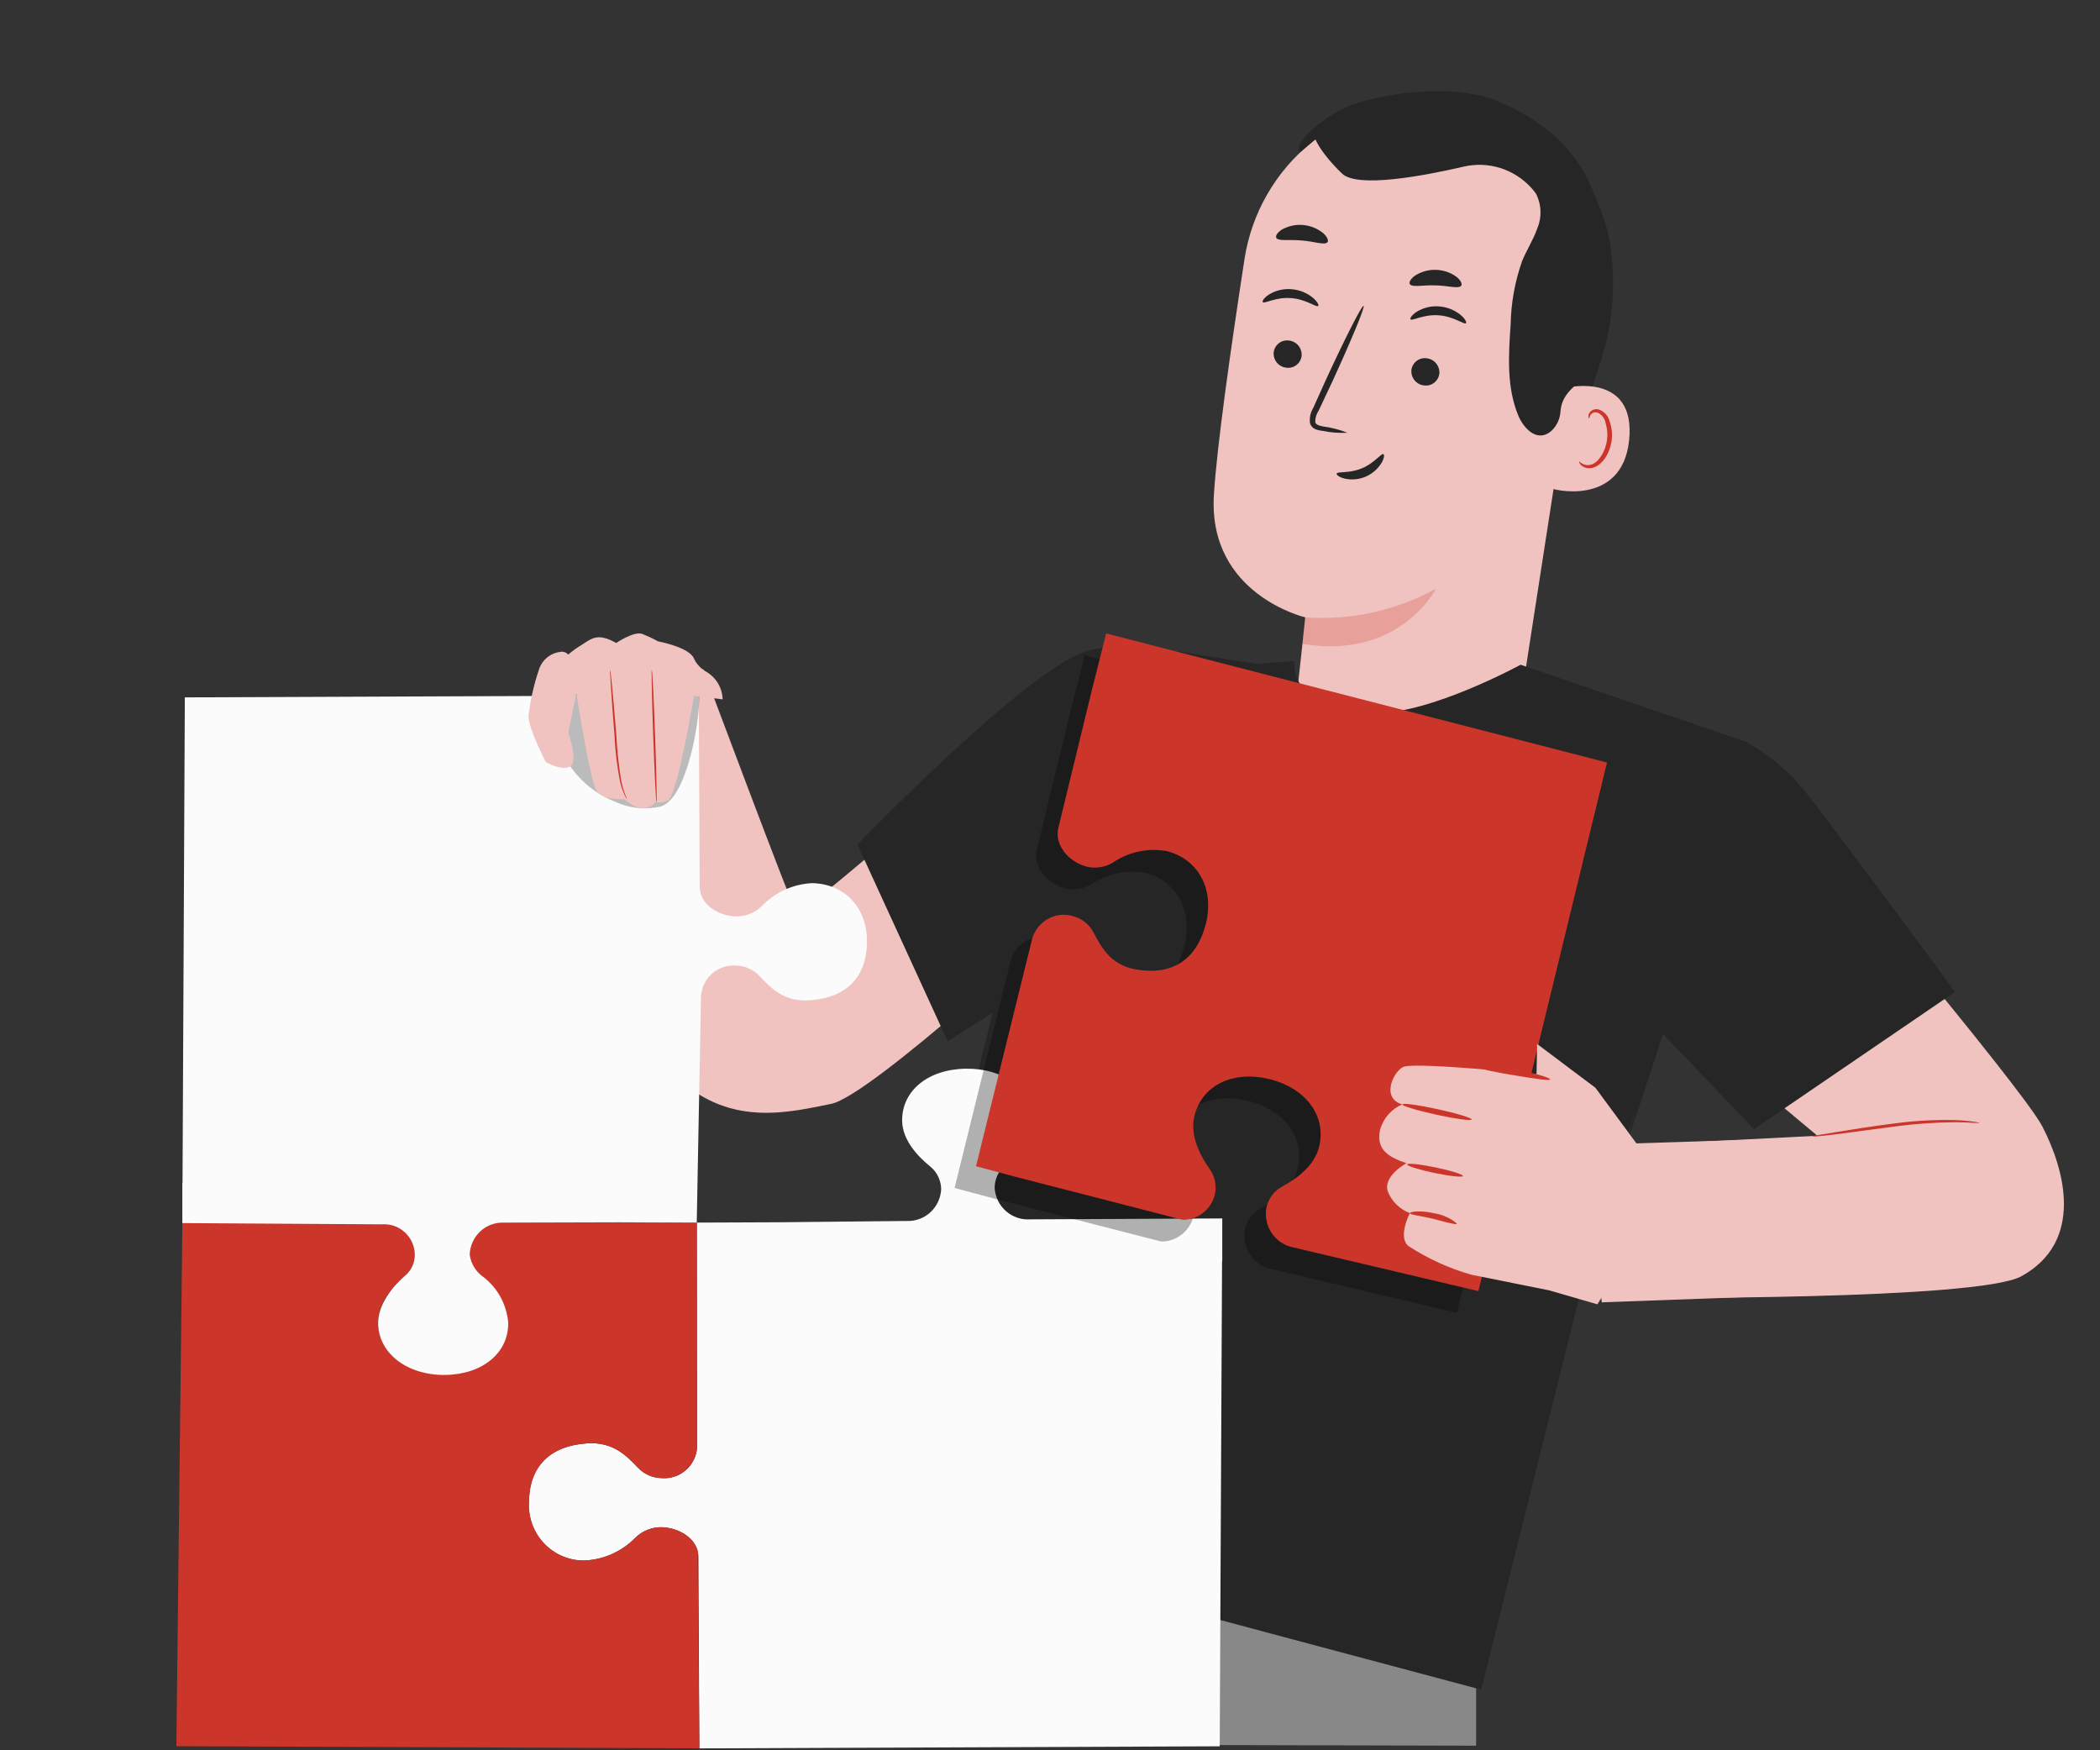 <svg xmlns="http://www.w3.org/2000/svg" width="600" height="500" viewBox="0 0 600 500" fill="none"><rect x="0" y="0" width="600" height="500" fill="#333333" stroke="none"/><path d="M444.745 134.543C450.04 123.969 454.42 112.952 457.836 101.615C461.247 90.225 461.804 78.156 459.456 66.495C459.051 64.746 455.231 52.872 453.453 52.82C452.182 52.783 454.09 63.659 453.317 64.665C445.936 74.383 442.694 86.793 442.13 99.026C441.69 110.926 442.563 122.839 444.733 134.543" fill="#262626"></path><path d="M367.451 226.204C368.414 217.897 372.988 176.367 372.927 176.36C372.927 176.36 345.1 169.849 346.827 141.399C347.659 127.658 351.654 99.497 355.562 74.057C357.589 60.873 364.457 48.942 374.799 40.64C385.142 32.338 398.2 28.272 411.376 29.253L414.09 29.455C443.246 33.357 456.252 60.543 451.583 89.87L430.47 226.275L380.825 223.888L367.451 226.204Z" fill="#F0C3C0"></path><path d="M372.877 176.363C385.878 177.295 398.871 174.443 410.316 168.145C410.316 168.145 399.977 188.591 372.08 183.937L372.877 176.363Z" fill="#CC3529" fill-opacity="0.24"></path><path d="M363.904 100.647C363.817 101.704 364.142 102.755 364.81 103.573C365.479 104.392 366.438 104.915 367.482 105.029C367.991 105.108 368.51 105.083 369.009 104.957C369.507 104.83 369.976 104.604 370.387 104.291C370.798 103.979 371.143 103.587 371.401 103.138C371.66 102.688 371.827 102.192 371.893 101.676C371.979 100.62 371.654 99.57 370.987 98.751C370.32 97.933 369.363 97.409 368.319 97.291C367.81 97.212 367.291 97.237 366.792 97.364C366.292 97.491 365.823 97.717 365.412 98.03C365.001 98.342 364.655 98.735 364.396 99.184C364.137 99.634 363.97 100.131 363.904 100.647Z" fill="#262626"></path><path d="M360.79 86.305C361.251 86.869 364.449 84.827 368.786 85.154C373.11 85.423 376.12 87.906 376.628 87.406C376.872 87.187 376.437 86.192 375.13 85.073C373.354 83.622 371.177 82.761 368.898 82.61C366.65 82.435 364.405 82.986 362.488 84.184C361.083 85.125 360.563 86.049 360.79 86.305Z" fill="#262626"></path><path d="M403.254 105.713C403.166 106.77 403.491 107.82 404.159 108.639C404.827 109.457 405.786 109.98 406.83 110.095C407.338 110.175 407.857 110.151 408.356 110.024C408.855 109.898 409.324 109.672 409.735 109.36C410.146 109.047 410.491 108.655 410.749 108.206C411.008 107.757 411.175 107.26 411.24 106.745C411.327 105.688 411.003 104.638 410.335 103.819C409.668 102.999 408.711 102.475 407.667 102.358C407.158 102.278 406.639 102.303 406.139 102.43C405.64 102.556 405.171 102.783 404.76 103.095C404.349 103.408 404.003 103.801 403.745 104.25C403.486 104.7 403.319 105.197 403.254 105.713Z" fill="#262626"></path><path d="M403.01 91.221C403.469 91.787 406.684 89.743 411.006 90.07C415.328 90.341 418.338 92.822 418.848 92.322C419.092 92.103 418.663 91.11 417.348 89.991C415.573 88.54 413.397 87.68 411.118 87.528C408.87 87.352 406.625 87.905 404.708 89.105C403.305 90.041 402.783 90.964 403.01 91.221Z" fill="#262626"></path><path d="M384.969 123.626C382.742 122.737 380.413 122.133 378.037 121.826C376.942 121.629 375.913 121.333 375.781 120.554C375.772 119.396 376.112 118.262 376.757 117.303L380.642 109.053C386.06 97.298 390.065 87.599 389.597 87.375C389.128 87.151 384.352 96.512 378.937 108.267C377.627 111.167 376.376 113.938 375.186 116.579C374.393 117.872 374.077 119.406 374.293 120.912C374.425 121.318 374.648 121.689 374.944 121.995C375.24 122.301 375.601 122.535 376.001 122.678C376.6 122.891 377.224 123.027 377.857 123.082C380.196 123.565 382.585 123.748 384.969 123.626Z" fill="#262626"></path><path d="M364.648 67.93C365.292 69.009 368.378 68.332 371.951 68.704C375.537 68.95 378.464 70.145 379.269 69.196C379.632 68.731 379.269 67.684 378.049 66.593C376.405 65.264 374.406 64.458 372.308 64.277C370.209 64.096 368.104 64.549 366.261 65.578C364.902 66.452 364.37 67.418 364.648 67.93Z" fill="#262626"></path><path d="M402.817 81.16C403.52 82.2 406.564 81.355 410.152 81.53C413.745 81.576 416.738 82.606 417.494 81.611C417.83 81.118 417.413 80.101 416.145 79.081C414.431 77.844 412.392 77.148 410.286 77.083C408.18 77.018 406.103 77.587 404.317 78.716C402.99 79.658 402.512 80.655 402.817 81.16Z" fill="#262626"></path><path d="M447.732 110.746C448.22 110.573 467.489 106.405 465.46 125.792C463.43 145.179 442.731 139.833 442.756 139.272C442.78 138.71 447.732 110.746 447.732 110.746Z" fill="#F0C3C0"></path><path d="M451.189 131.847C451.28 131.792 451.499 132.118 452.036 132.44C452.795 132.869 453.69 132.982 454.531 132.758C456.638 132.223 458.678 129.154 459.146 125.671C459.366 124.017 459.218 122.334 458.714 120.744C458.598 120.119 458.333 119.532 457.942 119.034C457.551 118.536 457.046 118.141 456.47 117.884C456.097 117.739 455.685 117.732 455.306 117.862C454.928 117.993 454.607 118.253 454.399 118.598C454.087 119.113 454.155 119.515 454.063 119.537C454.004 119.579 453.685 119.167 453.924 118.384C454.081 117.915 454.393 117.514 454.807 117.249C455.378 116.903 456.059 116.797 456.707 116.953C457.477 117.196 458.173 117.633 458.728 118.225C459.283 118.816 459.679 119.541 459.878 120.33C460.519 122.096 460.722 123.994 460.47 125.858C459.939 129.753 457.575 133.197 454.716 133.711C454.185 133.807 453.64 133.781 453.12 133.635C452.6 133.49 452.118 133.229 451.711 132.871C451.175 132.317 451.123 131.874 451.189 131.847Z" fill="#CC3529"></path><path d="M371.567 43.412C368.66 41.323 379.129 32.253 387.149 29.642C399.277 25.7 417.249 24.469 427.532 28.755C439.911 33.901 449.812 41.565 454.9 54.069C459.729 66.762 461.128 80.524 458.954 93.944C458.644 98.079 457.247 102.055 454.907 105.462C451.736 109.436 446.297 111.537 445.853 117.469C445.803 118.546 445.542 119.603 445.084 120.578C444.627 121.553 443.983 122.427 443.189 123.149C439.252 126.514 435.362 122.474 433.791 118.696C430.437 110.621 430.996 101.511 431.613 92.778C431.718 86.543 432.835 80.368 434.918 74.498C436.221 71.379 438.074 68.504 439.206 65.317C439.87 63.758 440.191 62.071 440.146 60.374C440.101 58.678 439.691 57.011 438.945 55.49C438.542 54.858 438.082 54.265 437.569 53.719C435.162 51.052 432.096 49.081 428.685 48.006C425.275 46.931 421.642 46.793 418.161 47.605C406.923 50.214 387.827 53.84 383.432 49.575C377.107 43.449 375.843 39.783 375.843 39.783L371.567 43.412Z" fill="#262626"></path><path d="M381.911 135.303C382.138 134.604 385.538 135.303 389.104 133.786C392.697 132.328 394.619 129.406 395.268 129.741C395.573 129.889 395.512 130.896 394.712 132.261C393.616 134.029 392.001 135.408 390.091 136.203C388.181 136.998 386.073 137.17 384.062 136.695C382.55 136.289 381.799 135.626 381.911 135.303Z" fill="#262626"></path><path d="M432.631 86.297C437.225 86.896 441.882 86.813 446.452 86.05C454.06 85.245 460.077 83.476 459.955 83.072C459.872 82.796 453.857 83.976 446.296 84.777C438.776 85.666 432.631 85.952 432.631 86.297Z" fill="#262626"></path><path d="M477.498 326.589L519.247 324.444L479.639 291.331L511.461 232.184C511.461 232.184 577.749 310.624 583.527 321.793C589.993 334.29 595.479 354.63 577.58 364.57C565.14 371.467 466.822 370.765 466.822 370.765L477.498 326.589Z" fill="#F0C3C0"></path><path d="M421.746 482.122V498.69L299.853 498.397L296.266 447.961L421.746 482.122Z" fill="#888888"></path><path d="M309.723 191.227C309.723 191.227 228.876 262.508 227.593 260.778C226.31 259.049 200.957 191.227 200.957 191.227L154.875 192.161C154.875 192.161 179.267 294.988 194.229 308.499C209.191 322.011 225.883 317.646 237.432 315.35C248.982 313.054 304.622 261.402 304.622 261.402L309.723 191.227Z" fill="#F0C3C0"></path><path d="M434.467 189.892L499.257 212.038L485.109 264.531L456.593 349.025L423.198 482.687L247.539 435.817L289.206 266.509L309.695 191.227L327.238 184.672L358.974 189.641L369.855 188.853C369.855 188.853 367.27 202.675 392.864 203.616C408.253 204.177 434.467 189.892 434.467 189.892Z" fill="#262626"></path><path d="M293.597 283.044L270.757 297.44L244.984 241.262C244.984 241.262 295.202 189.171 311.625 185.666C328.048 182.161 334 187.292 334 187.292L293.597 283.044Z" fill="#262626"></path><path d="M501.133 322.562L558.598 283.35C558.598 283.35 520.488 231.658 515.068 225.282C510.425 219.648 504.699 215.023 498.237 211.684L474.697 294.9L501.133 322.562Z" fill="#262626"></path><path d="M490.165 247.156C490.394 247.23 484.845 265.139 477.776 287.164C470.708 309.189 464.79 326.982 464.563 326.908C464.336 326.834 469.883 308.926 476.954 286.895C484.026 264.865 489.938 247.082 490.165 247.156Z" fill="#262626"></path><path d="M294.299 348.33L349.218 348.069V360.172H349.162L348.493 498.861L199.808 499.455L199.544 444.873C199.627 439.895 194.322 436.352 188.826 436.278C186.118 436.291 183.518 437.356 181.565 439.252C177.72 443.187 172.553 445.52 167.086 445.79C164.907 445.836 162.742 445.423 160.73 444.576C158.719 443.729 156.904 442.467 155.403 440.872C153.902 439.276 152.747 437.381 152.013 435.309C151.279 433.236 150.981 431.032 151.138 428.836C151.302 419.027 156.936 413.098 167.644 412.332C175.472 411.768 179.321 416.273 182.214 419.229C183.095 420.167 184.153 420.918 185.326 421.437C186.499 421.956 187.763 422.233 189.043 422.252C190.274 422.355 191.513 422.211 192.689 421.83C193.865 421.448 194.955 420.835 195.895 420.027C196.836 419.219 197.61 418.231 198.171 417.12C198.733 416.009 199.072 414.797 199.168 413.554L199.088 349.259L222.504 349.165L259.121 348.793C261.618 348.886 264.049 347.976 265.883 346.263C267.717 344.55 268.805 342.173 268.907 339.652C268.879 338.392 268.574 337.155 268.015 336.029C267.457 334.902 266.657 333.915 265.675 333.138C262.434 330.517 257.851 325.832 257.755 320.25C257.612 311.593 265.151 305.44 275.976 305.292C286.801 305.144 294.541 311.089 294.687 319.742C294.78 325.324 290.355 330.133 287.201 332.843C286.246 333.648 285.479 334.658 284.958 335.799C284.437 336.941 284.174 338.185 284.189 339.442C284.372 341.971 285.537 344.325 287.431 345.99C289.325 347.655 291.794 348.496 294.299 348.33Z" fill="#FBFBFB"></path><path d="M108.45 349.151C110.951 348.987 113.414 349.827 115.306 351.488C117.197 353.148 118.363 355.495 118.55 358.019C118.565 359.276 118.302 360.521 117.781 361.663C117.26 362.805 116.494 363.815 115.538 364.621C112.384 367.331 107.959 372.139 108.052 377.721C108.199 386.375 115.94 392.32 126.763 392.172C137.586 392.024 145.128 385.868 144.984 377.214C144.891 371.632 140.306 366.947 137.066 364.325C136.084 363.549 135.284 362.561 134.724 361.435C134.165 360.308 133.86 359.07 133.832 357.81C133.882 355.73 134.629 353.728 135.951 352.132C137.273 350.536 139.092 349.44 141.11 349.023L186.806 349.205L199.092 349.36L199.173 413.552C199.075 414.792 198.735 416.001 198.174 417.109C197.613 418.217 196.841 419.203 195.903 420.01C194.964 420.816 193.877 421.428 192.705 421.811C191.532 422.193 190.296 422.338 189.067 422.237C187.787 422.219 186.523 421.942 185.35 421.423C184.177 420.904 183.119 420.153 182.238 419.215C179.345 416.279 175.496 411.763 167.668 412.317C156.96 413.088 151.326 419.018 151.162 428.822C151.005 431.017 151.303 433.222 152.037 435.294C152.771 437.367 153.926 439.261 155.427 440.857C156.928 442.453 158.743 443.715 160.755 444.562C162.766 445.408 164.931 445.822 167.11 445.775C172.577 445.506 177.744 443.172 181.589 439.237C183.542 437.342 186.142 436.277 188.85 436.264C193.86 436.333 198.697 439.287 199.453 443.58C199.375 443.999 199.338 444.423 199.341 444.849L199.829 499.44L50.387 498.837L52.116 349.375L108.45 349.151Z" fill="#CC3529"></path><path d="M109.144 349.75L52.096 349.4V337.908H52.149L52.81 199.219L199.65 198.625L199.911 253.207C199.831 258.185 205.067 261.727 210.497 261.801C213.178 261.784 215.749 260.718 217.668 258.828C221.445 254.901 226.555 252.564 231.969 252.29C241.399 252.421 247.88 259.434 247.717 269.243C247.553 279.053 241.992 284.982 231.416 285.748C223.686 286.312 219.883 281.807 217.024 278.851C216.158 277.913 215.112 277.163 213.951 276.643C212.79 276.124 211.538 275.847 210.268 275.828C209.048 275.735 207.821 275.885 206.658 276.272C205.496 276.658 204.42 277.272 203.493 278.079C202.566 278.886 201.806 279.87 201.256 280.974C200.706 282.078 200.378 283.281 200.289 284.514L199.07 349.274L177.092 349.173L143.88 349.262C142.65 349.221 141.423 349.425 140.271 349.863C139.118 350.301 138.063 350.964 137.164 351.814C136.265 352.664 135.541 353.685 135.033 354.818C134.524 355.95 134.242 357.173 134.202 358.416C134.371 359.696 134.806 360.927 135.478 362.026C136.151 363.125 137.046 364.068 138.104 364.794C140.122 366.345 141.795 368.305 143.018 370.547C144.241 372.79 144.986 375.267 145.205 377.817C145.346 386.474 137.887 392.627 127.211 392.775C116.535 392.923 108.185 386.757 108.034 378.103C107.941 372.519 112.39 367.338 115.505 364.629C116.447 363.89 117.208 362.943 117.73 361.86C118.251 360.777 118.519 359.588 118.513 358.384C118.491 357.185 118.228 356.003 117.739 354.911C117.249 353.819 116.545 352.839 115.668 352.031C114.791 351.223 113.76 350.603 112.639 350.211C111.517 349.819 110.328 349.662 109.144 349.75Z" fill="#FBFBFB"></path><g opacity="0.3"><path d="M288.789 274.305C289.144 273.101 289.733 271.98 290.52 271.007C291.307 270.034 292.277 269.228 293.375 268.636C294.472 268.045 295.675 267.678 296.913 267.559C298.151 267.439 299.401 267.568 300.59 267.94C301.819 268.278 302.965 268.871 303.955 269.682C304.945 270.493 305.756 271.504 306.336 272.65C308.351 276.323 310.878 281.826 318.466 283.139C328.85 284.935 335.702 280.286 338.324 270.388C340.946 260.49 336.47 251.802 327.416 249.368C322.067 248.343 316.534 249.468 311.995 252.504C310.866 253.217 309.607 253.697 308.293 253.914C306.978 254.131 305.634 254.081 304.339 253.768C299.129 252.368 294.972 247.503 296.304 242.478L305.817 203.367L309.929 187.16L453.02 224.027L416.271 375.033L363.235 362.514C360.739 361.995 358.548 360.497 357.142 358.349C355.737 356.201 355.232 353.578 355.737 351.055C356.029 349.79 356.587 348.603 357.375 347.576C358.162 346.549 359.159 345.705 360.299 345.103C364.018 343.132 369.489 339.334 370.804 333.656C372.841 324.849 366.88 316.939 356.413 314.441C345.946 311.943 337.143 316.348 335.099 325.152C333.785 330.83 337.024 336.695 339.49 340.142C340.246 341.195 340.77 342.399 341.025 343.674C341.28 344.95 341.261 346.265 340.968 347.532C340.444 349.592 339.249 351.414 337.577 352.707C335.905 354 333.851 354.688 331.745 354.661L283.957 342.366L272.736 339.363L288.789 274.305Z" fill="black"></path></g><g opacity="0.3"><path d="M199.803 198.757C189.507 194.468 178.582 203.262 168.288 198.973C166.819 198.158 165.116 197.877 163.466 198.178C162.553 198.593 161.755 199.229 161.142 200.03C160.53 200.831 160.123 201.772 159.956 202.769C159.303 205.492 159.223 208.322 159.72 211.078C160.217 213.834 161.28 216.454 162.842 218.769C166.018 223.392 170.487 226.955 175.677 229.002C179.742 230.912 184.319 231.406 188.692 230.409C196.164 228.298 199.9 206.593 199.803 198.757Z" fill="#262626"></path></g><path d="M201.801 191.906C200.29 191.065 199.072 189.775 198.31 188.211C197.105 184.886 187.97 183.201 187.97 183.201C186.518 182.398 185.016 181.693 183.473 181.09C181.172 180.218 176.057 183.676 176.057 183.676C170.811 180.752 169.201 182.262 166.057 184.317C164.741 185.094 163.498 185.991 162.342 186.994C162.051 186.662 161.676 186.416 161.256 186.284C160.837 186.151 160.39 186.137 159.964 186.243C158.545 186.432 157.214 187.038 156.134 187.986C155.055 188.934 154.275 190.182 153.892 191.574C152.463 195.826 151.488 200.22 150.982 204.682C151.129 208.446 155.905 217.619 155.905 217.619C155.905 217.619 160.051 220.226 162.761 219.033C165.471 217.841 162.383 209.406 162.383 209.406L164.681 197.989C164.681 197.989 168.52 222.901 170.425 225.825C172.33 228.749 178.436 228.328 178.436 228.328C184.487 233.609 187.375 229.005 187.375 229.005C187.375 229.005 188.122 229.818 190.819 228.626C193.517 227.433 198.293 198.777 198.293 198.777L206.472 199.784C206.423 198.178 205.969 196.61 205.151 195.231C204.334 193.853 203.18 192.708 201.801 191.906Z" fill="#F0C3C0"></path><path d="M174.317 191.332C174.44 191.81 174.515 192.299 174.541 192.793C174.649 193.84 174.785 195.182 174.951 196.788C175.275 200.166 175.683 204.836 176.1 209.995C176.311 214.399 176.781 218.786 177.507 223.134C177.781 224.437 178.153 225.717 178.62 226.962C178.819 227.411 178.99 227.872 179.132 228.342C179.115 228.342 179.042 228.241 178.917 228.024C178.738 227.705 178.575 227.376 178.429 227.039C177.882 225.808 177.45 224.528 177.139 223.216C176.296 218.866 175.769 214.461 175.563 210.034C175.146 204.861 174.8 200.2 174.588 196.813L174.344 192.802C174.289 192.314 174.28 191.822 174.317 191.332Z" fill="#CC3529"></path><path d="M186.221 191.281C186.322 191.771 186.375 192.27 186.38 192.771C186.441 193.835 186.519 195.2 186.624 196.836C186.794 200.27 186.992 205.014 187.177 210.254C187.363 215.493 187.499 220.243 187.57 223.679C187.595 225.317 187.614 226.685 187.629 227.751C187.657 228.251 187.639 228.752 187.575 229.249C187.474 228.763 187.421 228.268 187.416 227.771C187.355 226.707 187.277 225.342 187.187 223.706C187.016 220.272 186.816 215.528 186.631 210.283C186.446 205.039 186.309 200.294 186.238 196.855C186.214 195.22 186.197 193.852 186.18 192.786C186.147 192.284 186.161 191.78 186.221 191.281Z" fill="#CC3529"></path><path d="M453.123 327.081L530.799 324.59L540.909 369L457.642 372.035L453.123 327.081Z" fill="#F0C3C0"></path><path d="M565.601 320.785C565.581 320.938 562.9 320.593 558.551 320.588C552.882 320.637 547.221 321.031 541.599 321.768L524.695 324.014C522.527 324.285 520.771 324.482 519.551 324.581C518.922 324.679 518.283 324.702 517.648 324.65C518.251 324.441 518.876 324.305 519.51 324.243L524.608 323.403C528.918 322.711 534.869 321.711 541.496 320.901C547.156 320.149 552.864 319.838 558.571 319.972C559.666 319.997 560.654 320.07 561.522 320.157C562.391 320.243 563.135 320.302 563.739 320.403C564.372 320.457 564.997 320.585 565.601 320.785Z" fill="#CC3529"></path><path d="M294.924 268.112C295.279 266.908 295.866 265.787 296.653 264.814C297.44 263.841 298.41 263.035 299.507 262.443C300.605 261.851 301.807 261.484 303.046 261.365C304.284 261.245 305.534 261.375 306.722 261.747C307.952 262.085 309.098 262.678 310.088 263.489C311.078 264.3 311.89 265.311 312.471 266.457C314.483 270.13 317.01 275.63 324.601 276.946C334.982 278.742 341.834 274.093 344.456 264.195C347.078 254.297 342.602 245.609 333.548 243.175C328.2 242.15 322.666 243.275 318.128 246.311C316.998 247.024 315.739 247.503 314.425 247.72C313.111 247.937 311.766 247.887 310.471 247.575C305.261 246.175 301.104 241.31 302.436 236.285L311.949 197.171L316.054 180.957L459.145 217.824L422.393 368.83L369.358 356.314C366.862 355.794 364.671 354.296 363.266 352.148C361.86 350 361.355 347.377 361.86 344.854C362.152 343.589 362.711 342.402 363.499 341.374C364.286 340.347 365.284 339.503 366.424 338.9C370.141 336.929 375.614 333.133 376.929 327.453C378.966 318.649 373.002 310.739 362.538 308.238C352.074 305.738 343.268 310.145 341.224 318.949C339.912 324.615 343.149 330.493 345.615 333.939C346.371 334.992 346.894 336.197 347.149 337.472C347.404 338.747 347.384 340.062 347.091 341.329C346.566 343.389 345.372 345.211 343.699 346.503C342.027 347.796 339.974 348.484 337.868 348.458L290.079 336.161L278.859 333.158L294.924 268.112Z" fill="#CC3529"></path><path d="M476.961 339.395L455.835 310.738L439.18 298.234L439.01 306.856C439.01 306.856 406.105 303.508 401.334 304.663C398.436 305.365 394.219 313.638 400.639 315.485C399.105 316.137 397.738 317.132 396.64 318.394C395.542 319.656 394.741 321.153 394.297 322.772C393.289 327.898 395.831 330.31 401.858 332.278C401.858 332.278 395.121 335.875 396.504 340.338C397.07 341.762 397.924 343.05 399.012 344.12C400.1 345.189 401.398 346.018 402.822 346.551C402.822 346.551 399.207 353.449 402.473 355.996C408.033 359.609 414.096 362.363 420.462 364.167L442.578 368.601L456.396 372.606L476.961 339.395Z" fill="#F0C3C0"></path><path d="M420.48 319.81C420.387 320.246 415.875 319.633 410.404 318.438C404.933 317.244 400.571 315.923 400.666 315.482C400.762 315.041 405.269 315.66 410.74 316.852C416.211 318.044 420.573 319.374 420.48 319.81Z" fill="#CC3529"></path><path d="M417.978 335.947C417.89 336.383 414.251 335.996 409.855 335.082C405.46 334.168 401.962 333.072 402.05 332.634C402.138 332.195 405.777 332.584 410.175 333.501C414.573 334.417 418.068 335.521 417.978 335.947Z" fill="#CC3529"></path><path d="M416.266 349.548C416.105 350.006 413.095 349.109 409.487 348.181C405.882 347.296 402.806 347.038 402.809 346.557C402.789 346.149 405.999 345.671 409.863 346.612C412.225 346.975 414.441 347.991 416.266 349.548Z" fill="#CC3529"></path><path d="M442.897 308.357C442.797 308.798 438.374 308.135 432.955 307.234C427.535 306.332 423.139 305.509 423.198 305.061C423.256 304.613 427.754 304.721 433.228 305.642C438.701 306.564 442.997 307.928 442.897 308.357Z" fill="#CC3529"></path></svg>